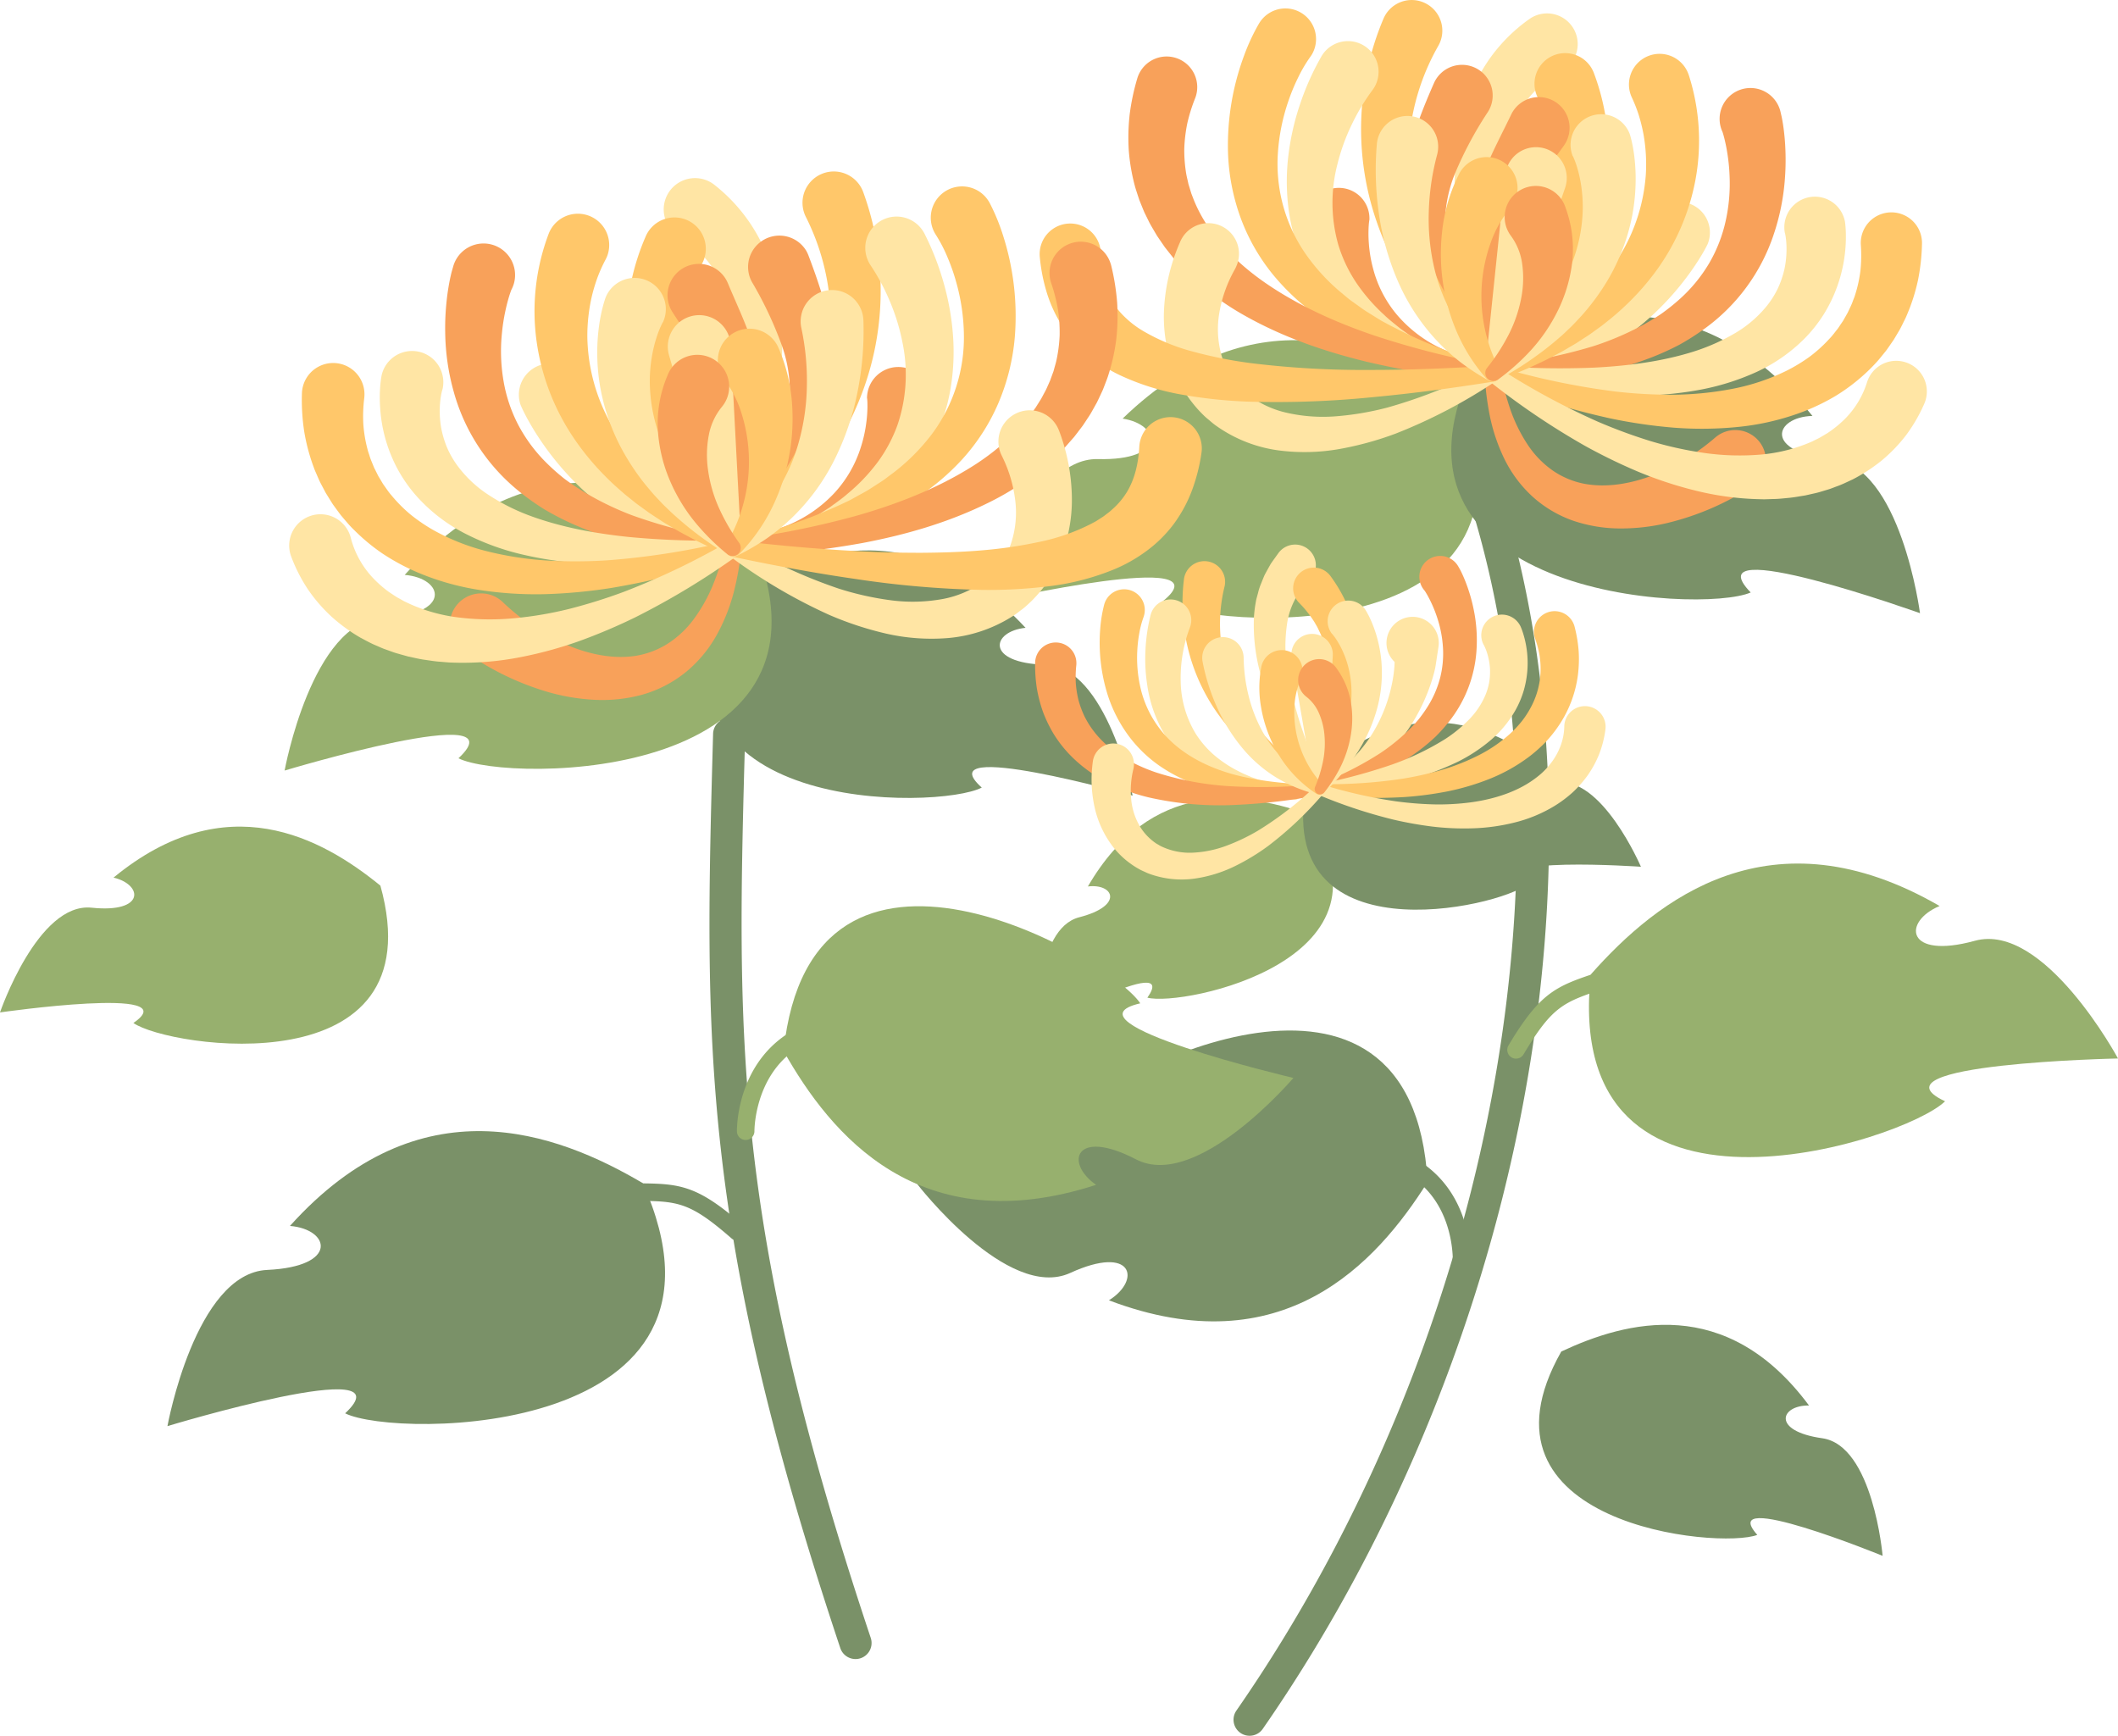   <svg xmlns="http://www.w3.org/2000/svg" viewBox="0 0 726.031 594.976">
   <g data-name="图层 2">
    <g data-name="图层 1">
     <path d="M428.34,594.976a5.5,5.5,0,0,1-4.514-8.636c48.994-70.6,81.817-156.452,92.423-241.748,10.321-83.017-.718-160.327-31.084-217.691a5.5,5.5,0,0,1,9.722-5.146c31.413,59.339,42.875,138.959,32.277,224.194-10.821,87.03-44.311,174.629-94.3,246.662A5.494,5.494,0,0,1,428.34,594.976Z" style="fill:#7a9168">
     </path>
     <path d="M489.36,405.16c-17.556,27.873-49.627,63.177-109.232,40.555,11.195-6.98,8.233-19.239-13.239-9.393S314.366,405.8,314.366,405.8s81.727-15.063,53.687-22.97C379.1,367.722,484.345,313.746,489.36,405.16Z" style="fill:#7a9168">
     </path>
     <path d="M545.308,334.017c22.813-25.812,61.86-56.849,119.569-23.464-12.73,5.319-11.737,18.471,12.083,11.924s49.071,40.343,49.071,40.343-86.889,1.784-59.28,14.667C652.8,391.224,535.091,429.211,545.308,334.017Z" style="fill:#97b06e">
     </path>
     <path d="M519.676,362.871a3,3,0,0,1-2.572-4.54c11.08-18.542,16.488-20.339,30.938-25.143,2.108-.7,4.429-1.472,7.013-2.379a3,3,0,1,1,1.987,5.662c-2.619.919-4.971,1.7-7.108,2.41-13.984,4.649-17.743,5.9-27.679,22.529A3,3,0,0,1,519.676,362.871Z" style="fill:#97b06e">
     </path>
     <path d="M501,436.255c-.067,0-.132,0-.2-.007a3,3,0,0,1-2.8-3.19c.01-.179.976-18.719-13.163-28.976a3,3,0,1,1,3.523-4.856c16.864,12.233,15.685,33.332,15.626,34.225A3,3,0,0,1,501,436.255Z" style="fill:#7a9168">
     </path>
     <path d="M293.263,568.679a5.5,5.5,0,0,1-5.215-3.76c-48.29-144.7-46.528-208.2-43.607-313.408a5.5,5.5,0,1,1,11,.305c-2.887,103.995-4.63,166.766,43.044,309.62a5.5,5.5,0,0,1-5.218,7.243Z" style="fill:#7a9168">
     </path>
     <path d="M268.614,360.268c16.169,28.7,46.471,65.533,107.113,45.86-10.84-7.52-7.28-19.619,13.684-8.732s53.955-27.908,53.955-27.908-80.891-19.05-52.5-25.574C380.577,328.28,278.1,269.21,268.614,360.268Z" style="fill:#97b06e">
     </path>
     <path d="M220.356,405.556c-29.678-17.492-76.408-34.932-120.964,14.663,13.751,1.122,16.874,13.936-7.8,15.076S57.4,488.836,57.4,488.836s83.181-25.174,60.909-4.384C135.82,493.2,259.511,492.924,220.356,405.556Z" style="fill:#7a9168">
     </path>
     <path d="M252.722,425.216a2.983,2.983,0,0,1-1.971-.74c-14.593-12.741-18.554-12.767-33.291-12.863-2.251-.015-4.73-.031-7.5-.1a3,3,0,1,1,.136-6c2.739.062,5.184.078,7.406.093,15.228.1,20.927.136,37.2,14.343a3,3,0,0,1-1.974,5.26Z" style="fill:#7a9168">
     </path>
     <path d="M255.611,390.755a3,3,0,0,1-3-2.947c-.015-.894-.158-22.026,17.286-33.418a3,3,0,1,1,3.281,5.023c-14.626,9.552-14.57,28.116-14.567,28.3a3,3,0,0,1-2.957,3.039Z" style="fill:#97b06e">
     </path>
     <path d="M501.331,137.587c-27.172-18.695-70.635-38.482-116.512,5.9,13.058,1.993,15.182,14.441-8.463,13.876s-36.24,48.845-36.24,48.845,81.131-18.47,58.467-.106C414.72,215.632,532.874,223.654,501.331,137.587Z" style="fill:#97b06e">
     </path>
     <path d="M506.317,122.756c29.215-15.307,74.734-29.749,114.968,19.806-13.2.416-16.8,12.519,6.741,14.79s30.133,52.832,30.133,52.832-78.337-28.05-58.034-7.1C582.962,210.609,464.7,204.428,506.317,122.756Z" style="fill:#7a9168">
     </path>
     <path d="M535.335,24.333a37.118,37.118,0,0,0-9.483,7.163,41,41,0,0,0-7.05,10.236c-3.845,7.777-5.908,17.063-6.916,26.594a186.754,186.754,0,0,0-.468,29.36c.515,9.918,1.613,19.878,2.956,29.827l0,.017a2.757,2.757,0,0,1-5.4,1.082c-2.627-9.809-5.03-19.717-6.866-29.821a197.941,197.941,0,0,1-3.451-30.973,115.379,115.379,0,0,1,.687-16.1A78.67,78.67,0,0,1,502.96,35.3a59.265,59.265,0,0,1,8.11-15.79,57.129,57.129,0,0,1,13-12.854l.087-.063a10.505,10.505,0,1,1,12.319,17.02A11.382,11.382,0,0,1,535.335,24.333Z" style="fill:#ffe5a4">
     </path>
     <path d="M585.437,83.487c-.108.25-.174.379-.24.514l-.2.4-.385.729c-.254.469-.509.927-.765,1.366-.512.89-1.032,1.746-1.564,2.585-1.067,1.677-2.162,3.3-3.317,4.871a95.668,95.668,0,0,1-7.373,8.943,92.77,92.77,0,0,1-17.5,14.727,88.325,88.325,0,0,1-9.925,5.49,86.833,86.833,0,0,1-10.471,4.053,85.937,85.937,0,0,1-21.673,3.631,2.763,2.763,0,0,1-.721-5.454l.037-.008a78.44,78.44,0,0,0,18.827-6.847,76.689,76.689,0,0,0,8.354-5.163A76,76,0,0,0,546,107.144a78.471,78.471,0,0,0,16.709-23.09c.68-1.408,1.291-2.836,1.856-4.25.282-.707.546-1.415.784-2.1.123-.348.233-.685.336-1.014l.141-.471c.026-.083.041-.146.054-.206s.036-.139.008-.093a10.48,10.48,0,1,1,19.546,7.57Z" style="fill:#ffe5a4">
     </path>
     <path d="M610.618,39.531l.117.5.075.37.138.721.23,1.357c.133.881.261,1.761.354,2.621.206,1.733.35,3.441.434,5.151a83.255,83.255,0,0,1-.065,10.214,77.067,77.067,0,0,1-3.945,20.058,65.139,65.139,0,0,1-23.91,32.333,83.039,83.039,0,0,1-8.351,5.3,93.582,93.582,0,0,1-8.826,4.063,111.448,111.448,0,0,1-18.208,5.471,176.007,176.007,0,0,1-36.878,3.125,2.756,2.756,0,0,1-.25-5.5l.038,0a168.722,168.722,0,0,0,34.715-6.686,101.143,101.143,0,0,0,15.84-6.666,82.178,82.178,0,0,0,7.212-4.3,70.018,70.018,0,0,0,6.426-5.126,52.131,52.131,0,0,0,10.105-12.275,50.085,50.085,0,0,0,5.668-14.5,59.085,59.085,0,0,0,1.338-15.639,63.785,63.785,0,0,0-.8-7.856c-.2-1.293-.455-2.578-.744-3.82-.137-.63-.3-1.231-.453-1.83l-.245-.855-.121-.38-.058-.18c-.018-.053-.018-.028-.026-.046a10.579,10.579,0,1,1,19.906-6.867Z" style="fill:#f8a15a">
     </path>
     <path d="M632.405,75.814c.09.53.105.743.141,1.039s.054.544.075.8q.068.774.09,1.483c.053.973.037,1.892.036,2.829a50.464,50.464,0,0,1-7.6,25.8,48.713,48.713,0,0,1-6.665,8.379,56.366,56.366,0,0,1-16.816,11.562,83.7,83.7,0,0,1-18.362,5.788c-12.344,2.358-24.574,2.554-36.564,1.872a290.218,290.218,0,0,1-35.434-4.577,2.756,2.756,0,0,1,.689-5.459l.047,0a282.756,282.756,0,0,0,34.743.664c11.451-.594,22.819-2.1,33.3-5.339a69.423,69.423,0,0,0,14.578-6.4,40.113,40.113,0,0,0,11.108-9.545,31.01,31.01,0,0,0,3.653-5.835,33.22,33.22,0,0,0,2.209-6.383,32.706,32.706,0,0,0,.771-6.7,31.749,31.749,0,0,0-.131-3.325c-.069-.529-.116-1.078-.209-1.565-.037-.26-.081-.5-.13-.707a2.686,2.686,0,0,0-.068-.293c-.019-.067-.054-.217-.032-.048a10.481,10.481,0,0,1,20.569-4.038Z" style="fill:#ffe5a4">
     </path>
     <path d="M658.842,83.535a70.228,70.228,0,0,1-1.385,12.55,64.5,64.5,0,0,1-3.85,12.015c-.38.979-.9,1.9-1.354,2.85-.466.942-.923,1.886-1.48,2.78l-1.605,2.7-1.788,2.582c-.3.425-.591.862-.911,1.274l-.985,1.217c-.666.8-1.3,1.628-2,2.4a62.034,62.034,0,0,1-4.382,4.4,65.074,65.074,0,0,1-9.771,7.348,72.9,72.9,0,0,1-10.731,5.268,87.057,87.057,0,0,1-22.465,5.389,124.418,124.418,0,0,1-22.388.282,176.39,176.39,0,0,1-21.724-3.165,260.653,260.653,0,0,1-41.251-12.761,2.755,2.755,0,0,1,1.783-5.207l.021.007a253.407,253.407,0,0,0,40.964,8.716,166.325,166.325,0,0,0,20.568,1.115,112,112,0,0,0,20.018-2.067,72.864,72.864,0,0,0,18.33-6.173,57.3,57.3,0,0,0,7.949-4.84,48.4,48.4,0,0,0,6.682-6.075c1.053-1.055,1.9-2.275,2.829-3.412.441-.588.821-1.218,1.238-1.819l.614-.907c.2-.308.361-.636.544-.951l1.076-1.9.924-1.972a18.594,18.594,0,0,0,.834-2c.241-.683.56-1.329.745-2.032a45.047,45.047,0,0,0,1.854-8.435,49.9,49.9,0,0,0,.14-8.633l-.007-.118a10.493,10.493,0,1,1,20.943-1.354C658.843,82.911,658.849,83.234,658.842,83.535Z" style="fill:#ffc76a">
     </path>
     <path d="M578.93,25.826a73.521,73.521,0,0,1,2.2,36.123,76.864,76.864,0,0,1-14.184,31.92A88.051,88.051,0,0,1,555.4,106.405c-2.072,1.907-4.278,3.632-6.467,5.353l-3.381,2.436c-1.114.825-2.307,1.529-3.454,2.3l-1.734,1.124-1.777,1.047c-1.19.687-2.361,1.4-3.561,2.059-2.427,1.264-4.814,2.586-7.3,3.7-4.89,2.379-9.943,4.315-14.985,6.179a2.754,2.754,0,0,1-2.219-5.031l.077-.04c4.632-2.389,9.221-4.821,13.549-7.627,2.208-1.332,4.286-2.846,6.4-4.292,1.039-.746,2.039-1.541,3.057-2.306l1.516-1.16,1.459-1.224c.96-.829,1.969-1.6,2.883-2.468l2.773-2.563c1.766-1.784,3.537-3.547,5.142-5.442a75.648,75.648,0,0,0,8.558-11.917,61.586,61.586,0,0,0,8.244-26.811,59.217,59.217,0,0,0-.8-13.678,58.033,58.033,0,0,0-1.608-6.528,50.651,50.651,0,0,0-2.374-6.066,10.506,10.506,0,1,1,19.465-7.813Z" style="fill:#ffc76a">
     </path>
     <path d="M546.479,25.335a78.015,78.015,0,0,1,3.9,14.735c.26,1.274.327,2.588.472,3.878a34.85,34.85,0,0,1,.252,3.878l.058,3.862-.25,3.81a87.086,87.086,0,0,1-7.462,28.11c-.229.543-.434,1.1-.683,1.629L542,86.815l-1.536,3.147-1.543,3.129-1.707,3.017c-1.155,2-2.234,4.036-3.447,5.978l-3.7,5.768c-.628.951-1.21,1.932-1.872,2.855l-1.982,2.771L522.252,119c-2.735,3.6-5.562,7.11-8.327,10.649a2.754,2.754,0,0,1-4.563-3.059l.067-.118c2.191-3.842,4.433-7.639,6.561-11.482l3.019-5.847,1.5-2.914c.5-.97.917-1.98,1.379-2.966l2.7-5.933c.871-1.983,1.588-4.017,2.387-6.013l1.169-3,.981-3.043.97-3.033.485-1.512c.154-.5.258-1.019.39-1.527a71.93,71.93,0,0,0,2.845-23.982l-.223-2.859-.468-2.786a21.153,21.153,0,0,0-.593-2.732,27.3,27.3,0,0,0-.736-2.676,58.593,58.593,0,0,0-4.558-10.516,10.512,10.512,0,1,1,18.587-9.825,10.655,10.655,0,0,1,.588,1.321Z" style="fill:#ffc76a">
     </path>
     <path d="M536.048,49.973c-4.5,6.281-8.827,11.7-12.31,17.48a74.211,74.211,0,0,0-8.19,18.265,79.7,79.7,0,0,0-2.961,20.343l.037,5.286c.062,1.768.251,3.537.37,5.317l.2,2.675.378,2.661.759,5.353.025.176a2.753,2.753,0,0,1-5.343,1.243l-1.756-5.362-.879-2.7-.712-2.752c-.456-1.842-.982-3.678-1.381-5.547l-1.046-5.667a91.06,91.06,0,0,1-.7-23.486,89.391,89.391,0,0,1,5.832-23.315c2.876-7.465,6.631-14.346,9.64-20.663a10.524,10.524,0,1,1,18.089,10.61Z" style="fill:#f8a15a">
     </path>
     <path d="M558.6,45.774c.132.364.17.511.228.7l.15.527c.089.332.177.664.246.967.155.63.276,1.229.4,1.83.235,1.2.413,2.365.57,3.529a65.878,65.878,0,0,1,.49,6.906,68.3,68.3,0,0,1-1.14,13.483,69.246,69.246,0,0,1-9.676,24.325,79.616,79.616,0,0,1-7.679,10.136c-1.434,1.53-2.819,3.091-4.346,4.5-.753.713-1.482,1.449-2.251,2.137l-2.336,2.021a114.443,114.443,0,0,1-20.081,13.539,2.762,2.762,0,0,1-3-4.617l.007-.005a106.987,106.987,0,0,0,16.468-15.563l1.777-2.14c.58-.721,1.109-1.478,1.664-2.211,1.135-1.449,2.1-3.006,3.111-4.514a67.21,67.21,0,0,0,4.988-9.51,53.968,53.968,0,0,0,4.364-20.031,50.13,50.13,0,0,0-.829-9.878,46.18,46.18,0,0,0-1.145-4.675c-.238-.746-.482-1.481-.75-2.171-.136-.339-.268-.682-.406-.982-.069-.164-.135-.3-.2-.426a1.138,1.138,0,0,0-.088-.165c-.024-.038-.066-.122-.023.015A10.481,10.481,0,0,1,558.6,45.774Z" style="fill:#ffe5a4">
     </path>
     <path d="M510.027,38.384a126.817,126.817,0,0,0-11.235,21,46.389,46.389,0,0,0-3.266,21.789c.681,7.532,3.294,15.309,6.684,22.886,3.4,7.593,7.491,15.053,11.734,22.447l.019.033a2.758,2.758,0,0,1-4.553,3.088c-5.375-6.772-10.654-13.673-15.448-21.124-4.753-7.442-9.094-15.585-11.453-24.946l-.81-3.533a12.888,12.888,0,0,1-.3-1.8l-.229-1.819c-.126-1.215-.348-2.436-.382-3.66l-.071-3.689c0-.616-.026-1.237-.014-1.852l.142-1.825.307-3.668c.126-1.218.382-2.383.573-3.582.22-1.182.388-2.406.664-3.563,2.131-9.347,5.559-17.888,9.157-26.069a10.512,10.512,0,1,1,18.527,9.82Z" style="fill:#f8a15a">
     </path>
     <path d="M493.018,15.743a78.2,78.2,0,0,0-9.371,26.984,81.779,81.779,0,0,0,.9,29.376,92.68,92.68,0,0,0,4.335,14.5,106.723,106.723,0,0,0,6.54,13.946,128.8,128.8,0,0,0,8.388,13.189c3.018,4.3,6.392,8.354,9.827,12.385l.052.062A2.754,2.754,0,0,1,509.721,130c-4.009-3.7-8-7.467-11.68-11.561a137.2,137.2,0,0,1-10.522-12.848,117.274,117.274,0,0,1-8.912-14.27,105.088,105.088,0,0,1-6.813-15.669A97.04,97.04,0,0,1,474.206,6.5l.033-.076a10.5,10.5,0,1,1,19.351,8.171A11.648,11.648,0,0,1,493.018,15.743Z" style="fill:#ffc76a">
     </path>
     <path d="M469.42,75.439c0-.013-.007-.07-.013-.047l-.016.077a1.542,1.542,0,0,0-.033.175l-.06.436c-.035.316-.071.634-.093.976-.054.669-.089,1.372-.1,2.08a43.086,43.086,0,0,0,.124,4.312,45.546,45.546,0,0,0,1.456,8.621,40.5,40.5,0,0,0,7.979,15.592A44.963,44.963,0,0,0,493.2,119.045a71.564,71.564,0,0,0,18.746,6.279l.012,0a2.763,2.763,0,0,1-.557,5.475,79.021,79.021,0,0,1-21.613-3.031,56.377,56.377,0,0,1-20.357-10.628,55.678,55.678,0,0,1-14.673-18.853,63.453,63.453,0,0,1-4.233-11.328c-.542-1.953-.976-3.938-1.331-5.969-.179-1.015-.33-2.041-.454-3.1-.065-.522-.116-1.07-.164-1.62l-.06-.862-.022-.474-.009-.247v-.372a10.481,10.481,0,0,1,20.932,1.123Z" style="fill:#f8a15a">
     </path>
     <path d="M470.494,30.847a71.213,71.213,0,0,0-7.2,12,69.129,69.129,0,0,0-4.8,13.3,52.689,52.689,0,0,0,.235,27.655,49.257,49.257,0,0,0,6.011,12.839,61.518,61.518,0,0,0,9.591,11.154c1.791,1.75,3.808,3.277,5.771,4.886,2.084,1.454,4.105,3.026,6.319,4.34a122.352,122.352,0,0,0,13.655,7.446l.1.048a2.753,2.753,0,0,1-2.1,5.079,129.124,129.124,0,0,1-15.246-6.062c-2.525-1.118-4.918-2.537-7.375-3.852-2.363-1.489-4.785-2.91-7.042-4.624a71.873,71.873,0,0,1-12.687-11.6,61.6,61.6,0,0,1-9.386-15.009,62.382,62.382,0,0,1-4.7-17.336,74.4,74.4,0,0,1,.017-17.914A87.125,87.125,0,0,1,445.6,35.847a91.256,91.256,0,0,1,7.3-16.391l.021-.038A10.5,10.5,0,1,1,471.2,29.77,11.709,11.709,0,0,1,470.494,30.847Z" style="fill:#ffe5a4">
     </path>
     <path d="M449.17,19.469a48.536,48.536,0,0,0-4.26,7.267,66.846,66.846,0,0,0-3.371,8.228,68.166,68.166,0,0,0-3.49,17.508,54.29,54.29,0,0,0,9.034,33.878,67.826,67.826,0,0,0,12.431,13.76c1.234.99,2.4,2.069,3.7,3l3.9,2.8c1.312.926,2.723,1.721,4.083,2.594l2.061,1.285c.7.4,1.428.775,2.142,1.165a167.688,167.688,0,0,0,36.872,14.419h0a2.756,2.756,0,0,1-1.189,5.375,175.091,175.091,0,0,1-39.822-11.387c-.807-.347-1.622-.674-2.423-1.037l-2.371-1.177c-1.573-.805-3.187-1.532-4.732-2.411l-4.622-2.692c-1.541-.9-2.987-1.985-4.488-2.977a80.1,80.1,0,0,1-16.152-14.81A67.832,67.832,0,0,1,425.286,74.7a72.032,72.032,0,0,1-4.334-22.328A88.474,88.474,0,0,1,426.5,18.945a69.03,69.03,0,0,1,5-10.747l.1-.166a10.5,10.5,0,0,1,18.165,10.535A10.747,10.747,0,0,1,449.17,19.469Z" style="fill:#ffc76a">
     </path>
     <path d="M409.649,33.761A57.237,57.237,0,0,0,407,42.255a52.047,52.047,0,0,0-1.042,8.774,49.16,49.16,0,0,0,.713,8.81c.136.728.325,1.446.48,2.174l.241,1.091.329,1.071.656,2.15.814,2.112c4.5,11.281,13.724,21.094,24.768,28.677,11.095,7.623,23.854,13.375,37.082,17.878a293.407,293.407,0,0,0,41,10.343h.008a2.755,2.755,0,0,1-.74,5.454,300.632,300.632,0,0,1-42.877-6.8c-14.167-3.451-28.25-8.236-41.479-15.65a95.328,95.328,0,0,1-18.676-13.574L406.15,92.71c-.717-.68-1.355-1.451-2.035-2.177-.664-.744-1.357-1.46-1.994-2.234l-1.876-2.362-.935-1.188-.863-1.252-1.721-2.517c-.539-.866-1.045-1.757-1.567-2.639s-1.039-1.769-1.476-2.7l-1.368-2.78c-.414-.948-.794-1.915-1.188-2.877l-.583-1.447-.489-1.485c-.317-.993-.661-1.981-.947-2.987a67.542,67.542,0,0,1-2.168-12.384,71.376,71.376,0,0,1,.315-12.575,77.444,77.444,0,0,1,2.6-12.247,10.492,10.492,0,1,1,20.109,6c-.089.3-.189.588-.3.871Z" style="fill:#f8a15a">
     </path>
     <path d="M600.4,166.85a93.119,93.119,0,0,1-28.864,12.423,68.739,68.739,0,0,1-15.91,1.871,50.909,50.909,0,0,1-16.2-2.6A41.044,41.044,0,0,1,525.2,170.1a43.417,43.417,0,0,1-9.512-12.8,62.241,62.241,0,0,1-4.912-14.357,96.429,96.429,0,0,1-1.832-14.565,2.754,2.754,0,0,1,5.447-.731l.021.106a90.024,90.024,0,0,0,3.518,13.16,53.76,53.76,0,0,0,5.863,11.687,33,33,0,0,0,8.536,8.731,28.765,28.765,0,0,0,10.684,4.479c7.656,1.441,15.913.052,23.636-2.918A74.313,74.313,0,0,0,588,149.947a10.511,10.511,0,1,1,12.557,16.8Z" style="fill:#f8a15a">
     </path>
     <path d="M659.627,138.377a54.226,54.226,0,0,1-6.176,10.7,53.216,53.216,0,0,1-8.436,8.782,57.647,57.647,0,0,1-9.965,6.487c-1.775.805-3.514,1.706-5.333,2.335-.9.334-1.8.7-2.706,1l-2.737.822c-.909.292-1.828.508-2.748.708l-2.753.619c-1.843.281-3.681.644-5.517.818s-3.671.392-5.493.407l-2.732.086c-.908.014-1.809-.035-2.713-.051a100.113,100.113,0,0,1-21.04-2.906,136.47,136.47,0,0,1-19.667-6.466,190.881,190.881,0,0,1-18.316-8.908A254.739,254.739,0,0,1,510.07,130.3a2.755,2.755,0,0,1,3.19-4.484l.024.015a247.3,247.3,0,0,0,34.174,18.59,180.692,180.692,0,0,0,17.976,6.667,124.137,124.137,0,0,0,18.364,4.109,85.89,85.89,0,0,0,18.223.735,56.449,56.449,0,0,0,16.9-3.663l1.93-.792c.632-.281,1.234-.611,1.851-.908,1.258-.561,2.368-1.334,3.544-1.988a39.031,39.031,0,0,0,6.115-4.927,30.791,30.791,0,0,0,7.659-12.688,10.494,10.494,0,0,1,19.984,6.416q-.158.489-.357.952Z" style="fill:#ffe5a4">
     </path>
     <path d="M423.28,92.35a45.715,45.715,0,0,0-5.268,14.669,33.073,33.073,0,0,0,.75,14.917,26.445,26.445,0,0,0,3.028,6.654,26.069,26.069,0,0,0,2.153,2.983c.376.492.852.893,1.269,1.353a11.976,11.976,0,0,0,1.342,1.3,33.645,33.645,0,0,0,13.952,7.128,56.246,56.246,0,0,0,17.172,1.363,100.47,100.47,0,0,0,17.892-3.014,171.846,171.846,0,0,0,34.7-14.009l.01-.006a2.756,2.756,0,0,1,2.8,4.738,179.2,179.2,0,0,1-34.66,18.2,110.809,110.809,0,0,1-19.446,5.316,68.556,68.556,0,0,1-20.988.4,47.971,47.971,0,0,1-20.782-8.178,23.387,23.387,0,0,1-2.3-1.795c-.737-.64-1.526-1.23-2.214-1.929a42.24,42.24,0,0,1-3.954-4.381,43.02,43.02,0,0,1-6-10.166,51.03,51.03,0,0,1-3.659-22.8,65.61,65.61,0,0,1,5.357-21.936l.048-.111a10.5,10.5,0,1,1,19.274,8.324A10.762,10.762,0,0,1,423.28,92.35Z" style="fill:#ffe5a4">
     </path>
     <path d="M377.353,86.9c.01,5.771.985,10.982,3.334,15.405a25.268,25.268,0,0,0,4.649,6.132,33.478,33.478,0,0,0,6.676,5.113,68.075,68.075,0,0,0,17.284,7.063,149.567,149.567,0,0,0,19.549,3.866,316.834,316.834,0,0,0,40.974,2.328c13.81.009,27.683-.569,41.551-1.475a2.755,2.755,0,0,1,.614,5.47c-13.816,2.2-27.71,4.073-41.73,5.364a327.991,327.991,0,0,1-42.539,1.5,163.471,163.471,0,0,1-21.754-2.256,84.061,84.061,0,0,1-22-6.776A51.135,51.135,0,0,1,373.415,122a43.876,43.876,0,0,1-8.9-9.669A46.533,46.533,0,0,1,358.86,100.4a60.82,60.82,0,0,1-2.439-12.389l-.007-.082A10.494,10.494,0,0,1,377.3,85.9C377.336,86.231,377.352,86.573,377.353,86.9Z" style="fill:#ffc76a">
     </path>
     <path d="M492.63,53.031a84.732,84.732,0,0,0-2.85,19.392,74.428,74.428,0,0,0,1.935,19.694,60.1,60.1,0,0,0,7.726,18.379,61.206,61.206,0,0,0,6.176,8.134,72.55,72.55,0,0,0,7.58,7.138l.052.043a2.76,2.76,0,0,1-3.092,4.546,79.03,79.03,0,0,1-9.566-6.246,69.643,69.643,0,0,1-8.549-7.868,71.414,71.414,0,0,1-12.828-19.785,89.524,89.524,0,0,1-6.493-22.894,104.453,104.453,0,0,1-.762-24.008l.016-.183a10.53,10.53,0,1,1,20.983,1.806A11.239,11.239,0,0,1,492.63,53.031Z" style="fill:#ffe5a4">
     </path>
     <path d="M536.494,64.437l-22.13,64.22a2.77,2.77,0,0,1-5.374-1.189l7.038-67.56a10.549,10.549,0,1,1,20.985,2.186A11.074,11.074,0,0,1,536.494,64.437Z" style="fill:#ffe5a4">
     </path>
     <path d="M517.488,71.649a37.608,37.608,0,0,0-6.445,11.423,54.131,54.131,0,0,0,2.877,43.4l.028.053a2.768,2.768,0,0,1-4.514,3.137,59.646,59.646,0,0,1-9.514-14.671,65.993,65.993,0,0,1-5.15-17.167,68.607,68.607,0,0,1-.428-18.408,57.05,57.05,0,0,1,5.385-18.894l.235-.478A10.6,10.6,0,1,1,518.976,69.4,11.019,11.019,0,0,1,517.488,71.649Z" style="fill:#ffc76a">
     </path>
     <path d="M536.881,71.83a40.882,40.882,0,0,1,1.982,18.639,50.975,50.975,0,0,1-4.944,16.2,58.2,58.2,0,0,1-8.973,13.2,75.446,75.446,0,0,1-11.389,10.2,2.771,2.771,0,0,1-3.819-3.947l.059-.074a67.764,67.764,0,0,0,7.441-11.507,46.73,46.73,0,0,0,4.209-12.3,35.5,35.5,0,0,0,.32-11.971,21.119,21.119,0,0,0-3.759-9.326,10.683,10.683,0,1,1,18.506-10.158Z" style="fill:#f8a15a">
     </path>
     <path d="M248.767,204.691c24.883-15.3,64.224-30.829,102.787,10.511-11.64,1.169-14.085,12.083,6.855,12.658s29.836,44.849,29.836,44.849-70.922-20.022-51.709-2.749C321.829,277.656,216.957,279.384,248.767,204.691Z" style="fill:#7a9168">
     </path>
     <path d="M257.078,182.875c-29.009-17.15-74.7-34.272-118.349,14.185,13.449,1.115,16.488,13.654-7.654,14.737s-33.515,52.33-33.515,52.33,81.4-24.516,59.589-4.208C174.267,268.5,295.266,268.392,257.078,182.875Z" style="fill:#97b06e">
     </path>
     <path d="M245.051,63.481a58.317,58.317,0,0,1,12.587,13.8,60.509,60.509,0,0,1,7.449,16.536,80.473,80.473,0,0,1,2.823,16.94,118.144,118.144,0,0,1-.143,16.463,202.228,202.228,0,0,1-5.145,31.423c-2.4,10.214-5.373,20.2-8.568,30.069a2.818,2.818,0,0,1-5.45-1.386l0-.017c1.891-10.082,3.533-20.188,4.579-30.281a190.838,190.838,0,0,0,1.061-29.983c-.529-9.777-2.147-19.361-5.664-27.5a41.843,41.843,0,0,0-6.657-10.814,37.9,37.9,0,0,0-9.3-7.806,10.733,10.733,0,1,1,12.292-17.552Z" style="fill:#ffe5a4">
     </path>
     <path d="M198.745,131.959c-.027-.049-.012.026,0,.095s.023.127.045.213l.119.488c.087.342.182.691.29,1.052.207.716.439,1.451.69,2.187.5,1.473,1.051,2.962,1.671,4.434a80.157,80.157,0,0,0,15.84,24.437,73.228,73.228,0,0,0,15.568,12.4,80.171,80.171,0,0,0,18.853,7.973l.036.01a2.822,2.822,0,0,1-1.02,5.527,87.8,87.8,0,0,1-21.925-4.84,88.991,88.991,0,0,1-10.472-4.684,90.165,90.165,0,0,1-9.839-6.123,94.708,94.708,0,0,1-17.089-15.944,97.863,97.863,0,0,1-7.055-9.512c-1.1-1.661-2.129-3.376-3.129-5.144-.5-.884-.985-1.784-1.461-2.719-.238-.462-.474-.942-.709-1.434l-.354-.764-.184-.417c-.061-.141-.121-.276-.219-.537a10.708,10.708,0,1,1,20.342-6.7Z" style="fill:#ffe5a4">
     </path>
     <path d="M175.323,99.281c-.01.018-.008-.008-.029.045l-.069.18-.143.382-.295.86c-.192.6-.386,1.207-.559,1.843-.359,1.253-.683,2.55-.959,3.859a65.178,65.178,0,0,0-1.23,7.974,60.334,60.334,0,0,0,.545,16.028,51.186,51.186,0,0,0,5.023,15.1,53.313,53.313,0,0,0,9.668,13.054,71.949,71.949,0,0,0,6.288,5.568,84.2,84.2,0,0,0,7.135,4.763,103.183,103.183,0,0,0,15.813,7.631,172.352,172.352,0,0,0,35.072,8.643l.025,0a2.815,2.815,0,0,1-.529,5.6,179.839,179.839,0,0,1-37.466-5.12,114.007,114.007,0,0,1-18.293-6.537,95.877,95.877,0,0,1-8.793-4.609,84.969,84.969,0,0,1-8.243-5.842,66.562,66.562,0,0,1-22.7-34.246,78.758,78.758,0,0,1-2.973-20.673,84.968,84.968,0,0,1,.468-10.426c.176-1.74.412-3.475.713-5.233.14-.873.317-1.763.5-2.656l.305-1.372.179-.729.1-.373.145-.506.344-1.2a10.809,10.809,0,0,1,20.78,5.962A11.429,11.429,0,0,1,175.323,99.281Z" style="fill:#f8a15a">
     </path>
     <path d="M151.657,133.566c.031-.171-.013-.02-.036.047a3.05,3.05,0,0,0-.084.3c-.061.214-.119.452-.17.714-.12.493-.2,1.051-.295,1.586a32.609,32.609,0,0,0-.308,3.386,33.469,33.469,0,0,0,.435,6.88,34.074,34.074,0,0,0,1.919,6.63,31.781,31.781,0,0,0,3.422,6.145,41,41,0,0,0,10.835,10.322,70.97,70.97,0,0,0,14.54,7.3c10.523,3.853,22.044,5.987,33.7,7.192a288.927,288.927,0,0,0,35.486,1.144h.034a2.815,2.815,0,0,1,.431,5.606,296.479,296.479,0,0,1-36.4,2.813l-4.611.02c-1.539.006-3.082-.107-4.627-.156l-4.639-.195-4.651-.417a126.684,126.684,0,0,1-18.683-3.078,85.58,85.58,0,0,1-18.433-6.868,57.591,57.591,0,0,1-16.553-12.68,49.819,49.819,0,0,1-6.362-8.9,51.007,51.007,0,0,1-6.264-21.127,53.477,53.477,0,0,1-.135-5.6c.049-.955.08-1.894.185-2.884.04-.481.1-.985.17-1.508.034-.258.065-.506.118-.81s.079-.517.2-1.053a10.709,10.709,0,0,1,20.777,5.2Z" style="fill:#ffe5a4">
     </path>
     <path d="M124.852,136.512a51.1,51.1,0,0,0-.31,8.816,46.092,46.092,0,0,0,1.45,8.7c.153.727.445,1.4.655,2.114a18.713,18.713,0,0,0,.746,2.088l.839,2.06,1,1.993c.17.331.321.674.505,1l.58.958c.393.635.748,1.3,1.167,1.921.891,1.208,1.689,2.5,2.709,3.63a49.428,49.428,0,0,0,6.5,6.548,58.415,58.415,0,0,0,7.858,5.355,74.4,74.4,0,0,0,18.379,7.26,114.476,114.476,0,0,0,20.319,3.159,169.917,169.917,0,0,0,21.045-.061,258.738,258.738,0,0,0,42.255-6.747l.01,0a2.815,2.815,0,0,1,1.559,5.4,266.3,266.3,0,0,1-42.761,10.859,180.557,180.557,0,0,1-22.332,2.092,127.077,127.077,0,0,1-22.83-1.462,88.966,88.966,0,0,1-22.64-6.675,74.47,74.47,0,0,1-10.674-5.939,66.426,66.426,0,0,1-9.585-8.009c-1.532-1.449-2.852-3.11-4.241-4.715-.669-.822-1.274-1.7-1.912-2.552l-.942-1.293c-.3-.438-.574-.9-.862-1.348l-1.689-2.729-1.5-2.844c-.522-.941-.938-1.929-1.365-2.914-.409-.991-.895-1.96-1.232-2.979a66,66,0,0,1-3.3-12.462,71.834,71.834,0,0,1-.756-12.878,10.721,10.721,0,1,1,21.435.583c-.008.314-.03.623-.065.929Z" style="fill:#ffc76a">
     </path>
     <path d="M207.591,88.961a51.965,51.965,0,0,0-2.741,6.065,59.405,59.405,0,0,0-1.983,6.577,60.574,60.574,0,0,0-1.531,13.915,62.929,62.929,0,0,0,7.007,27.79,77.382,77.382,0,0,0,8.108,12.609c1.539,2.017,3.253,3.909,4.961,5.822l2.7,2.76c.887.937,1.877,1.773,2.812,2.669l1.425,1.326,1.486,1.263c1,.834,1.978,1.7,3,2.514,2.078,1.585,4.119,3.239,6.3,4.714,4.269,3.089,8.824,5.812,13.425,8.492l.076.045a2.814,2.814,0,0,1-2.527,5.018c-5.047-2.167-10.1-4.407-14.967-7.091-2.474-1.267-4.84-2.74-7.25-4.158-1.19-.734-2.348-1.524-3.526-2.287l-1.758-1.161-1.711-1.239c-1.131-.842-2.31-1.622-3.405-2.522l-3.322-2.663c-2.143-1.871-4.3-3.746-6.317-5.8a89.976,89.976,0,0,1-11.126-13.4,78.527,78.527,0,0,1-12.8-33.313,75.113,75.113,0,0,1,4.142-36.745l.052-.136a10.734,10.734,0,0,1,20.038,7.7A11.937,11.937,0,0,1,207.591,88.961Z" style="fill:#ffc76a">
     </path>
     <path d="M240.4,90.859a59.857,59.857,0,0,0-5.2,10.492,27.716,27.716,0,0,0-.891,2.692,21.552,21.552,0,0,0-.749,2.756l-.623,2.819-.378,2.905a73.485,73.485,0,0,0,1.647,24.62c.108.525.188,1.056.318,1.579l.415,1.568.832,3.145.841,3.157,1.035,3.122c.711,2.078,1.336,4.192,2.121,6.261l2.441,6.195c.42,1.03.789,2.083,1.251,3.1l1.384,3.052,2.774,6.124c1.97,4.033,4.058,8.025,6.092,12.06l.063.124a2.814,2.814,0,0,1-4.816,2.883c-2.636-3.757-5.337-7.489-7.939-11.3l-3.746-5.842-1.877-2.931c-.628-.977-1.17-2.008-1.76-3.012l-3.479-6.079c-1.136-2.046-2.13-4.183-3.2-6.28l-1.584-3.168-1.41-3.274-1.4-3.291-.7-1.651c-.226-.555-.406-1.132-.612-1.7a88.989,88.989,0,0,1-6.14-29.075l-.055-3.9.26-3.937a35.351,35.351,0,0,1,.462-3.944c.215-1.309.352-2.647.685-3.932A79.433,79.433,0,0,1,221.2,81.364l.054-.13a10.741,10.741,0,1,1,19.833,8.252A11.746,11.746,0,0,1,240.4,90.859Z" style="fill:#ffc76a">
     </path>
     <path d="M249.514,97.088c2.739,6.6,6.21,13.822,8.753,21.59a91.279,91.279,0,0,1,4.729,24.1,93.107,93.107,0,0,1-1.943,23.929l-1.365,5.727c-.5,1.886-1.138,3.732-1.7,5.588l-.87,2.77-1.039,2.7-2.072,5.38a2.814,2.814,0,0,1-5.388-1.548l.035-.179,1.055-5.422.526-2.7.349-2.718c.215-1.811.5-3.6.656-5.406l.315-5.393A81.4,81.4,0,0,0,249.6,144.6a75.76,75.76,0,0,0-7.4-19.066c-3.251-6.08-7.379-11.837-11.644-18.481l-.022-.035a10.752,10.752,0,1,1,18.1-11.617A11.481,11.481,0,0,1,249.514,97.088Z" style="fill:#f8a15a">
     </path>
     <path d="M227.242,110.49c.05-.138,0-.055-.023-.017a1.2,1.2,0,0,0-.1.164c-.073.129-.147.26-.225.424-.157.3-.31.642-.466.981-.31.69-.6,1.426-.879,2.175a47.254,47.254,0,0,0-1.414,4.71,51.19,51.19,0,0,0-1.363,10.037,55.132,55.132,0,0,0,3.4,20.667,68.617,68.617,0,0,0,4.592,9.966c.953,1.591,1.855,3.231,2.937,4.769.528.777,1.029,1.577,1.582,2.343l1.7,2.277a109.313,109.313,0,0,0,15.988,16.743l.006,0a2.821,2.821,0,0,1-3.3,4.554A116.916,116.916,0,0,1,229.9,175.421l-2.277-2.185c-.749-.741-1.454-1.531-2.185-2.3-1.485-1.515-2.817-3.181-4.2-4.818a81.449,81.449,0,0,1-7.3-10.744,70.758,70.758,0,0,1-8.6-25.328,69.685,69.685,0,0,1-.456-13.818,67.045,67.045,0,0,1,.862-7.021c.22-1.18.463-2.364.766-3.571.156-.607.31-1.212.5-1.846.086-.306.193-.64.3-.974l.18-.53c.069-.192.116-.339.269-.7a10.709,10.709,0,1,1,19.478,8.906Z" style="fill:#ffe5a4">
     </path>
     <path d="M277.092,87.468c3.243,8.536,6.292,17.431,7.977,27.08.221,1.194.328,2.452.492,3.67.131,1.234.332,2.435.4,3.685l.121,3.759.049,1.87c-.02.628-.074,1.261-.111,1.889l-.266,3.76c-.1,1.247-.389,2.482-.582,3.715l-.328,1.844a13.3,13.3,0,0,1-.4,1.818l-1.012,3.562c-2.9,9.428-7.754,17.51-12.993,24.855-5.283,7.351-11.03,14.116-16.87,20.744a2.818,2.818,0,0,1-4.484-3.389l.021-.032c4.718-7.323,9.28-14.721,13.15-22.29s6.929-15.352,8.02-23a47.413,47.413,0,0,0-2.191-22.4,129.582,129.582,0,0,0-10.364-22.013l-.011-.02A10.74,10.74,0,0,1,276.4,86,11.776,11.776,0,0,1,277.092,87.468Z" style="fill:#f8a15a">
     </path>
     <path d="M295.935,65.928a99.139,99.139,0,0,1-1.162,70.691A107.332,107.332,0,0,1,287,152.249a119.5,119.5,0,0,1-9.842,14.1A139.943,139.943,0,0,1,265.749,178.9c-3.974,3.984-8.24,7.622-12.524,11.185a2.815,2.815,0,0,1-3.846-4.1l.057-.06c3.716-3.934,7.372-7.9,10.676-12.123a131.527,131.527,0,0,0,9.251-13.018,109.077,109.077,0,0,0,7.4-13.887,94.676,94.676,0,0,0,5.183-14.572A83.524,83.524,0,0,0,284.4,102.4a79.889,79.889,0,0,0-8.148-28.026,10.731,10.731,0,1,1,19.63-8.587Z" style="fill:#ffc76a">
     </path>
     <path d="M318.623,136.477l-.019.38-.021.252-.048.482-.106.877c-.078.559-.159,1.115-.253,1.644-.182,1.076-.389,2.114-.626,3.141-.469,2.053-1.015,4.056-1.67,6.021a64.908,64.908,0,0,1-4.913,11.337,56.9,56.9,0,0,1-15.96,18.468,53.882,53.882,0,0,1-10.321,6.054,59.417,59.417,0,0,1-11.008,3.724,80.757,80.757,0,0,1-22.213,1.96,2.824,2.824,0,0,1-.282-5.616h.013a73.12,73.12,0,0,0,19.458-5.425,45.934,45.934,0,0,0,15.43-10.855,41.355,41.355,0,0,0,8.959-15.491,46.531,46.531,0,0,0,1.937-8.72,43.887,43.887,0,0,0,.353-4.394c.027-.722.028-1.441.009-2.127,0-.35-.026-.677-.044-1l-.039-.448a1.7,1.7,0,0,0-.024-.18l-.013-.08c0-.023-.011.034-.015.048a10.708,10.708,0,0,1,21.416-.05Z" style="fill:#f8a15a">
     </path>
     <path d="M317,80.268a93.178,93.178,0,0,1,6.588,17.108,88.972,88.972,0,0,1,3.113,17.906,76.01,76.01,0,0,1-.921,18.279,63.733,63.733,0,0,1-5.7,17.443,62.9,62.9,0,0,1-10.364,14.823A73.4,73.4,0,0,1,296.157,177c-2.392,1.631-4.939,2.954-7.427,4.35-2.577,1.213-5.093,2.536-7.728,3.544a131.978,131.978,0,0,1-15.874,5.387,2.814,2.814,0,0,1-1.88-5.293l.1-.044a124.951,124.951,0,0,0,14.324-6.882c2.328-1.225,4.472-2.723,6.676-4.1,2.087-1.539,4.225-2.991,6.144-4.684A62.837,62.837,0,0,0,300.867,158.4a50.275,50.275,0,0,0,6.806-12.785,53.818,53.818,0,0,0,1.689-28.206,70.69,70.69,0,0,0-4.2-13.824,72.79,72.79,0,0,0-6.715-12.618,10.73,10.73,0,1,1,17.873-11.877,11.038,11.038,0,0,1,.631,1.08Z" style="fill:#ffe5a4">
     </path>
     <path d="M339.426,69.9a70.559,70.559,0,0,1,4.541,11.228,90.4,90.4,0,0,1,3.9,34.4,73.613,73.613,0,0,1-5.592,22.557,69.311,69.311,0,0,1-12.442,19.373,81.891,81.891,0,0,1-17.257,14.265c-1.584.934-3.116,1.962-4.737,2.8l-4.856,2.5c-1.623.817-3.308,1.473-4.955,2.213l-2.481,1.076c-.837.328-1.686.62-2.527.931a178.857,178.857,0,0,1-41.231,9.532,2.815,2.815,0,0,1-.943-5.544l.018,0a171.393,171.393,0,0,0,38.378-12.78c.749-.361,1.508-.7,2.247-1.078l2.171-1.2c1.433-.819,2.915-1.556,4.3-2.433l4.127-2.654c1.372-.882,2.618-1.922,3.93-2.867a69.307,69.307,0,0,0,13.405-13.389,55.47,55.47,0,0,0,10.994-34.1,69.668,69.668,0,0,0-2.644-18.047,68.433,68.433,0,0,0-3.008-8.573,49.623,49.623,0,0,0-3.967-7.638,10.727,10.727,0,0,1,17.983-11.7q.3.461.546.939Z" style="fill:#ffc76a">
     </path>
     <path d="M380.936,91.121a79.182,79.182,0,0,1,2.015,12.633,73.063,73.063,0,0,1-.338,12.848,69.046,69.046,0,0,1-2.861,12.523c-.344,1.011-.748,2-1.123,3l-.577,1.489-.67,1.447c-.454.96-.891,1.927-1.364,2.872l-1.541,2.765a31.277,31.277,0,0,1-1.648,2.683c-.579.873-1.142,1.756-1.737,2.611l-1.888,2.478-.946,1.232-1.017,1.163-2.038,2.313c-.691.756-1.435,1.45-2.151,2.175-.732.7-1.424,1.458-2.191,2.115l-2.28,1.987a97.4,97.4,0,0,1-19.768,12.872c-13.887,6.871-28.508,11.016-43.145,13.8a307.187,307.187,0,0,1-44.106,4.691,2.815,2.815,0,0,1-.482-5.6l.02,0a299.668,299.668,0,0,0,42.38-8.405c13.733-3.9,27.054-9.1,38.774-16.3a82.865,82.865,0,0,0,15.817-12.434l1.7-1.77c.574-.582,1.053-1.235,1.585-1.844.51-.625,1.058-1.223,1.54-1.863l1.409-1.937.706-.962.627-1.007,1.258-2c.385-.683.735-1.38,1.106-2.065a19.29,19.29,0,0,0,1.031-2.084l.941-2.112.782-2.16.392-1.075.3-1.1c.2-.735.427-1.457.6-2.193a50.107,50.107,0,0,0,1.188-8.952,53.188,53.188,0,0,0-.6-9.008,58.587,58.587,0,0,0-2.258-8.806l-.008-.023a10.72,10.72,0,1,1,20.295-6.91C380.769,90.5,380.861,90.818,380.936,91.121Z" style="fill:#f8a15a">
     </path>
     <path d="M172.3,206.339a75.92,75.92,0,0,0,21.112,14.325c7.724,3.435,16.076,5.285,23.964,4.215a29.368,29.368,0,0,0,11.136-4.009,33.689,33.689,0,0,0,9.168-8.462,54.905,54.905,0,0,0,6.595-11.618,92.01,92.01,0,0,0,4.279-13.244l.027-.106a2.814,2.814,0,0,1,5.52,1.031,98.373,98.373,0,0,1-2.633,14.765,63.526,63.526,0,0,1-5.765,14.393A44.351,44.351,0,0,1,235.33,230.19a41.953,41.953,0,0,1-14.956,7.874,52.066,52.066,0,0,1-16.668,1.805,70.3,70.3,0,0,1-16.136-2.743,95.155,95.155,0,0,1-28.8-14.189l-.108-.077a10.739,10.739,0,0,1,12.487-17.475A11.683,11.683,0,0,1,172.3,206.339Z" style="fill:#f8a15a">
     </path>
     <path d="M120.219,184.242a31.449,31.449,0,0,0,7.15,13.348,39.808,39.808,0,0,0,5.982,5.348c1.165.728,2.257,1.575,3.511,2.214.615.335,1.211.7,1.842,1.023l1.928.91a57.7,57.7,0,0,0,17.053,4.624,87.815,87.815,0,0,0,18.634.2,126.749,126.749,0,0,0,18.953-3.231,184.61,184.61,0,0,0,18.692-5.86,252.64,252.64,0,0,0,35.844-17.178l.014-.008a2.815,2.815,0,0,1,3.031,4.737,260.3,260.3,0,0,1-35.082,21.232,194.957,194.957,0,0,1-19.156,8.129,139.547,139.547,0,0,1-20.406,5.567,102.346,102.346,0,0,1-21.622,1.863c-.922-.031-1.845-.029-2.771-.091l-2.783-.23c-1.858-.111-3.718-.443-5.583-.7s-3.721-.74-5.587-1.123l-2.777-.776c-.928-.253-1.854-.522-2.766-.867l-2.75-.982c-.911-.354-1.805-.77-2.709-1.158-1.823-.737-3.55-1.748-5.319-2.662a58.835,58.835,0,0,1-9.828-7.141,54.287,54.287,0,0,1-8.148-9.4,55.407,55.407,0,0,1-5.742-11.246l-.012-.034a10.722,10.722,0,1,1,20.087-7.508C120.021,183.566,120.13,183.911,120.219,184.242Z" style="fill:#ffe5a4">
     </path>
     <path d="M363.11,147.819a67.01,67.01,0,0,1,4.316,22.664,52.128,52.128,0,0,1-4.928,23.069,43.962,43.962,0,0,1-6.652,10.058,43.241,43.241,0,0,1-4.265,4.264c-.739.676-1.574,1.237-2.36,1.852a23.824,23.824,0,0,1-2.444,1.71,48.994,48.994,0,0,1-21.634,7.256,70.024,70.024,0,0,1-21.395-1.511,113.132,113.132,0,0,1-19.563-6.444,183,183,0,0,1-34.413-20.388,2.815,2.815,0,0,1,3.1-4.694l.021.013a175.537,175.537,0,0,0,34.674,16.113,102.71,102.71,0,0,0,18.1,4.014,57.519,57.519,0,0,0,17.593-.491,34.381,34.381,0,0,0,14.609-6.543A12.059,12.059,0,0,0,339.3,197.5c.45-.448.957-.832,1.366-1.314a26.72,26.72,0,0,0,2.353-2.931,27.017,27.017,0,0,0,3.439-6.631,33.8,33.8,0,0,0,1.547-15.181A46.728,46.728,0,0,0,343.4,156.2a10.726,10.726,0,1,1,19.228-9.51q.243.494.433,1Z" style="fill:#ffe5a4">
     </path>
     <path d="M411.85,155.272a62.062,62.062,0,0,1-3.138,12.514,47.531,47.531,0,0,1-6.4,11.885,44.834,44.834,0,0,1-9.585,9.4,52.224,52.224,0,0,1-11.105,6.206,85.884,85.884,0,0,1-22.807,5.762A167.261,167.261,0,0,1,336.5,202.2a335.086,335.086,0,0,1-43.327-3.757c-14.239-2.053-28.318-4.7-42.3-7.661a2.815,2.815,0,0,1,.913-5.549c14.1,1.651,28.229,2.968,42.321,3.683,3.522.176,7.042.343,10.557.416,3.516.131,7.023.124,10.526.153,7-.047,13.973-.225,20.848-.8a152.652,152.652,0,0,0,20.15-2.92,69.541,69.541,0,0,0,18.006-6.3c.646-.372,1.35-.68,1.946-1.093l1.839-1.175c.6-.4,1.133-.853,1.7-1.268a15.237,15.237,0,0,0,1.591-1.332,25.76,25.76,0,0,0,5.065-6.013c2.629-4.39,3.9-9.656,4.209-15.544a10.723,10.723,0,0,1,21.415,1.137q-.027.5-.1.994Z" style="fill:#ffc76a">
     </path>
     <path d="M295.972,109.983a106.577,106.577,0,0,1-2.036,24.458,91.461,91.461,0,0,1-7.825,23.02,72.967,72.967,0,0,1-14.125,19.515,71.231,71.231,0,0,1-9.136,7.581,80.614,80.614,0,0,1-10.089,5.872,2.82,2.82,0,0,1-2.918-4.8l.057-.041a74.092,74.092,0,0,0,8.108-6.887,62.417,62.417,0,0,0,6.729-7.976,61.394,61.394,0,0,0,8.846-18.349,76.089,76.089,0,0,0,3.007-19.994,86.532,86.532,0,0,0-1.893-19.936,10.76,10.76,0,1,1,21.268-2.71Z" style="fill:#ffe5a4">
     </path>
     <path d="M250.463,118.236l3.641,69.306a2.83,2.83,0,0,1-5.546.933l-19.216-66.689a10.778,10.778,0,0,1,20.714-5.968A11.344,11.344,0,0,1,250.463,118.236Z" style="fill:#ffe5a4">
     </path>
     <path d="M267.064,119.713a58.292,58.292,0,0,1,4.5,19.561,70.108,70.108,0,0,1-1.4,18.762,67.413,67.413,0,0,1-6.155,17.246,60.941,60.941,0,0,1-10.476,14.472,2.828,2.828,0,0,1-4.444-3.436l.033-.055a55.3,55.3,0,0,0,5.21-44.129,38.4,38.4,0,0,0-5.978-11.993,10.828,10.828,0,1,1,18.472-10.979Z" style="fill:#ffc76a">
     </path>
     <path d="M247.339,139.6a21.575,21.575,0,0,0-4.323,9.319,36.263,36.263,0,0,0-.3,12.231,47.761,47.761,0,0,0,3.65,12.769,69.382,69.382,0,0,0,6.99,12.132l.055.076a2.831,2.831,0,0,1-4.1,3.829,77.087,77.087,0,0,1-11.086-11.006,59.479,59.479,0,0,1-8.465-13.94,52.083,52.083,0,0,1-4.195-16.791,41.767,41.767,0,0,1,3-18.915l.412-.993a10.915,10.915,0,0,1,20.161,8.371A11.174,11.174,0,0,1,247.339,139.6Z" style="fill:#f8a15a">
     </path>
     <path d="M447.438,278.7c-21.055-7.156-52.88-12.04-74.525,25.159,8.838-1.1,12.5,6.591-2.952,10.553s-14.574,38.33-14.574,38.33,49.265-26.838,37.92-10.772C405.523,345.2,483.662,328.777,447.438,278.7Z" style="fill:#97b06e">
     </path>
     <path d="M447.958,268.167c16.155-15.281,43.049-32.986,78.229-8.195-8.491,2.686-8.611,11.2,7.081,8.363S562.493,297.1,562.493,297.1s-55.968-3.86-38.959,6.014C513.776,311.143,435.9,328.783,447.958,268.167Z" style="fill:#7a9168">
     </path>
     <path d="M448.769,198.988a25.823,25.823,0,0,0-7.5,14.333,53.252,53.252,0,0,0,.357,18.511,130.247,130.247,0,0,0,5.068,19.132c2.121,6.351,4.723,12.585,7.366,18.815l.015.037a1.858,1.858,0,0,1-3.314,1.663c-3.454-5.909-6.888-11.863-9.9-18.1a137.787,137.787,0,0,1-7.906-19.464,63.354,63.354,0,0,1-3.138-21.884,42.712,42.712,0,0,1,.7-5.873c.157-.985.485-1.954.731-2.935a20.405,20.405,0,0,1,.926-2.91l1.161-2.861c.436-.932.963-1.819,1.454-2.731l.759-1.358c.277-.434.583-.845.876-1.268l1.806-2.516a7.1,7.1,0,1,1,10.8,9.162Z" style="fill:#ffe5a4">
     </path>
     <path d="M492.11,228.2c-.086.564-.154.837-.236,1.217l-.246,1.026c-.17.671-.35,1.322-.542,1.964-.385,1.284-.8,2.538-1.261,3.768a64.589,64.589,0,0,1-3.147,7.153,62.516,62.516,0,0,1-8.662,12.76,59.583,59.583,0,0,1-5.435,5.38,58.692,58.692,0,0,1-6.052,4.547,57.937,57.937,0,0,1-13.4,6.323,1.862,1.862,0,0,1-1.466-3.407l.022-.012a52.885,52.885,0,0,0,10.964-7.889,48.414,48.414,0,0,0,8.2-10.259,52.922,52.922,0,0,0,6.615-18.042c.184-1.038.319-2.077.427-3.1.053-.51.095-1.018.123-1.508l.033-.72a2.87,2.87,0,0,0-.01-.536,8.961,8.961,0,1,1,15.067-5.164Z" style="fill:#ffe5a4">
     </path>
     <path d="M500.4,195.067c.425.774.628,1.228.9,1.811.248.548.492,1.1.71,1.637.451,1.086.857,2.169,1.224,3.262a56.057,56.057,0,0,1,1.828,6.641,51.971,51.971,0,0,1,1.112,13.737,43.91,43.91,0,0,1-9.6,25.358,55.825,55.825,0,0,1-4.45,4.966,63.037,63.037,0,0,1-4.983,4.253,75.221,75.221,0,0,1-10.814,6.884,118.641,118.641,0,0,1-23.358,8.778,1.858,1.858,0,0,1-1.168-3.521l.024-.009a113.726,113.726,0,0,0,21.3-10.695,68.094,68.094,0,0,0,9.059-7.225,55.3,55.3,0,0,0,3.893-4.109,47.346,47.346,0,0,0,3.232-4.5,35.166,35.166,0,0,0,4.309-9.815,33.761,33.761,0,0,0,1.023-10.449,39.842,39.842,0,0,0-2-10.393,42.993,42.993,0,0,0-1.959-4.951c-.369-.8-.767-1.589-1.182-2.343-.2-.384-.418-.744-.629-1.1-.193-.319-.469-.763-.56-.866a7.145,7.145,0,1,1,11.607-8.2Z" style="fill:#f8a15a">
     </path>
     <path d="M521.183,214.623c.155.327.2.463.281.648l.195.5c.123.326.234.642.33.946.212.622.37,1.221.541,1.829a34.042,34.042,0,0,1-.2,18.135,32.827,32.827,0,0,1-2.792,6.657,37.978,37.978,0,0,1-8.8,10.581,56.415,56.415,0,0,1-10.855,7.118,100.181,100.181,0,0,1-23.384,7.908,195.566,195.566,0,0,1-23.831,3.517,1.858,1.858,0,0,1-.552-3.668l.031-.006a190.8,190.8,0,0,0,22.666-5.93,92.82,92.82,0,0,0,20.63-9.56,46.838,46.838,0,0,0,8.288-6.825,27.069,27.069,0,0,0,5.461-8.227,20.941,20.941,0,0,0,1.3-4.455,22.453,22.453,0,0,0,.264-4.547,22.134,22.134,0,0,0-.726-4.491,21.7,21.7,0,0,0-.694-2.133c-.142-.33-.273-.678-.422-.977-.072-.162-.144-.306-.214-.435a1.8,1.8,0,0,0-.1-.178c-.024-.04-.075-.131-.029-.025a7.067,7.067,0,1,1,12.608-6.386Z" style="fill:#ffe5a4">
     </path>
     <path d="M539.751,214.793a47.356,47.356,0,0,1,1.4,8.4,43.527,43.527,0,0,1-.3,8.5,40.132,40.132,0,0,1-5.712,15.764,43.817,43.817,0,0,1-5,6.557,49.175,49.175,0,0,1-6,5.383,58.646,58.646,0,0,1-13.591,7.609,83.8,83.8,0,0,1-14.476,4.282A119.165,119.165,0,0,1,481.4,273.21a175.655,175.655,0,0,1-29.1-.729,1.857,1.857,0,0,1,.2-3.7h.015a170.74,170.74,0,0,0,28.177-1.843,112.13,112.13,0,0,0,13.55-3.041,75.588,75.588,0,0,0,12.612-5.006,49.137,49.137,0,0,0,10.764-7.362,38.617,38.617,0,0,0,4.272-4.6,32.639,32.639,0,0,0,3.224-5.165,27.907,27.907,0,0,0,2.968-11.342,30.381,30.381,0,0,0-.341-5.813,33.75,33.75,0,0,0-1.49-5.627l-.026-.075a7.075,7.075,0,0,1,13.342-4.713C539.638,214.388,539.7,214.6,539.751,214.793Z" style="fill:#ffc76a">
     </path>
     <path d="M456.184,197.6a52.564,52.564,0,0,1,5.229,8.847c.4.779.686,1.619,1.016,2.43a23.329,23.329,0,0,1,.874,2.471l.744,2.5.535,2.518a58.739,58.739,0,0,1,.305,19.607c-.072.794-.207,1.573-.355,2.346l-.42,2.324-.429,2.313-.555,2.27c-.384,1.507-.711,3.027-1.143,4.51l-1.348,4.421c-.422,1.479-.945,2.92-1.471,4.356l-1.555,4.308c-1.116,2.835-2.308,5.631-3.455,8.434a1.856,1.856,0,0,1-3.52-1.149l.022-.09c.718-2.894,1.478-5.768,2.155-8.652l.889-4.346c.3-1.445.6-2.887.8-4.344l.663-4.343c.2-1.446.3-2.9.449-4.339l.209-2.161.079-2.154.075-2.146a19.962,19.962,0,0,0,.011-2.132,48.5,48.5,0,0,0-2.544-16.083l-.668-1.814-.814-1.722a14.073,14.073,0,0,0-.885-1.664,18.357,18.357,0,0,0-.967-1.6,39.477,39.477,0,0,0-4.883-5.989,7.088,7.088,0,0,1,10.263-9.779,7.168,7.168,0,0,1,.622.75Z" style="fill:#ffc76a">
     </path>
     <path d="M467.79,208.642c.153.212.2.3.277.414l.193.314.337.583c.216.38.4.746.594,1.114.371.732.7,1.459,1.015,2.186a44.342,44.342,0,0,1,1.583,4.391,46.1,46.1,0,0,1,1.729,8.958,46.686,46.686,0,0,1-1.826,17.556,53.754,53.754,0,0,1-3.127,7.983c-.651,1.255-1.264,2.522-2,3.714-.358.6-.7,1.212-1.07,1.8l-1.145,1.739A77.208,77.208,0,0,1,453.8,271.855a1.862,1.862,0,0,1-2.79-2.447l0,0a72.117,72.117,0,0,0,7.837-13.114l.762-1.714c.244-.573.448-1.161.674-1.739.472-1.148.812-2.335,1.193-3.5a45.439,45.439,0,0,0,1.5-7.085,36.382,36.382,0,0,0-.836-13.8,33.806,33.806,0,0,0-2.346-6.258,30.958,30.958,0,0,0-1.6-2.824c-.291-.441-.584-.872-.884-1.271-.15-.2-.3-.393-.443-.563-.075-.094-.142-.167-.207-.24a.788.788,0,0,0-.088-.091c-.022-.02-.065-.067-.012.014a7.066,7.066,0,1,1,11.229-8.581Z" style="fill:#ffe5a4">
     </path>
     <path d="M419.737,201.16a53.575,53.575,0,0,0-1.129,19.223,54.985,54.985,0,0,0,5.951,18.9,69.684,69.684,0,0,0,12.3,16.433c1.258,1.208,2.468,2.482,3.776,3.653l4.07,3.376c.693.548,1.335,1.169,2.072,1.661l2.176,1.532,4.37,3.078.116.082a1.853,1.853,0,0,1-1.946,3.147l-4.868-2.618-2.442-1.316c-.827-.421-1.571-.98-2.362-1.464l-4.692-3.028c-1.529-1.068-2.978-2.259-4.477-3.391a77.269,77.269,0,0,1-15.715-16.509,65.263,65.263,0,0,1-9.65-21.367,66.37,66.37,0,0,1-1.448-23.946l.006-.049A7.081,7.081,0,1,1,419.9,200.31,7.825,7.825,0,0,1,419.737,201.16Z" style="fill:#ffc76a">
     </path>
     <path d="M407.886,215.085a48.739,48.739,0,0,0-3.152,18.612,35.524,35.524,0,0,0,5.214,17.9,33.207,33.207,0,0,0,6.252,7.231,41.48,41.48,0,0,0,8.265,5.482c1.483.808,3.071,1.429,4.639,2.114,1.619.562,3.218,1.212,4.9,1.66a82.539,82.539,0,0,0,10.225,2.331l.072.013a1.857,1.857,0,0,1-.434,3.681,87.107,87.107,0,0,1-11-1.143c-1.843-.263-3.655-.745-5.491-1.149-1.806-.534-3.638-1.012-5.416-1.712A48.444,48.444,0,0,1,411.6,264.9a41.522,41.522,0,0,1-8.839-8.021,45.714,45.714,0,0,1-9.491-22.016,58.678,58.678,0,0,1-.618-11.977,61.536,61.536,0,0,1,1.735-11.973l.01-.038a7.081,7.081,0,1,1,13.755,3.371A7.852,7.852,0,0,1,407.886,215.085Z" style="fill:#ffe5a4">
     </path>
     <path d="M391.967,211.606a32.683,32.683,0,0,0-1.435,5.5,45.3,45.3,0,0,0-.681,5.956,46.011,46.011,0,0,0,.94,12,36.609,36.609,0,0,0,12.065,20.33c6.257,5.318,14.337,8.836,22.878,10.783a113.043,113.043,0,0,0,26.565,2.606,1.858,1.858,0,0,1,.216,3.7,118.018,118.018,0,0,1-27.925-.1,69.5,69.5,0,0,1-13.977-3.268,54.012,54.012,0,0,1-13.193-6.653,45.743,45.743,0,0,1-10.841-10.645,48.545,48.545,0,0,1-6.9-13.7,59.65,59.65,0,0,1-2.523-22.705,46.533,46.533,0,0,1,1.279-7.889l.032-.125a7.079,7.079,0,1,1,13.715,3.51C392.122,211.146,392.048,211.383,391.967,211.606Z" style="fill:#ffc76a">
     </path>
     <path d="M368.937,228.114a38.779,38.779,0,0,0-.164,6A35.2,35.2,0,0,0,369.7,240a33.079,33.079,0,0,0,2.075,5.586,31.159,31.159,0,0,0,3.209,5.118c4.986,6.5,12.768,11.175,21.322,14.074a102.394,102.394,0,0,0,27.335,4.813,197.932,197.932,0,0,0,28.5-.8h0a1.858,1.858,0,0,1,.518,3.675A202.709,202.709,0,0,1,423.6,275.9a109.876,109.876,0,0,1-29.781-2.561,64.247,64.247,0,0,1-14.6-5.39,47.38,47.38,0,0,1-12.974-9.742,43.023,43.023,0,0,1-5.088-6.674,45.539,45.539,0,0,1-3.674-7.639,48.289,48.289,0,0,1-2.1-8.217,52.266,52.266,0,0,1-.552-8.424,7.074,7.074,0,1,1,14.146.209q0,.314-.036.621Z" style="fill:#f8a15a">
     </path>
     <path d="M550.3,250.237a36.494,36.494,0,0,1-2.048,8.077,35.881,35.881,0,0,1-3.866,7.243,38.8,38.8,0,0,1-5.279,6.034,42.022,42.022,0,0,1-6.232,4.667,48.963,48.963,0,0,1-13.773,5.7,67.546,67.546,0,0,1-14.186,1.965,92.027,92.027,0,0,1-13.945-.6,128.883,128.883,0,0,1-13.516-2.427,171.686,171.686,0,0,1-25.681-8.527,1.858,1.858,0,0,1,1.249-3.494l.018.006a166.813,166.813,0,0,0,25.579,5.807,122.026,122.026,0,0,0,12.885,1.035,83.647,83.647,0,0,0,12.668-.7c8.25-1.114,16.236-3.733,22.256-8.33,6.081-4.5,9.7-11.07,9.792-17.686a7.083,7.083,0,1,1,14.109,1.009Z" style="fill:#ffe5a4">
     </path>
     <path d="M388.508,263.638a30.842,30.842,0,0,0-.732,10.483,22.288,22.288,0,0,0,3.217,9.542,18.721,18.721,0,0,0,5.126,5.305c.334.25.716.423,1.071.646a7.905,7.905,0,0,0,1.11.6,22.684,22.684,0,0,0,10.358,2.072,37.929,37.929,0,0,0,11.392-2.259,67.7,67.7,0,0,0,11.059-5.232,115.859,115.859,0,0,0,19.953-15.443l.006-.006a1.858,1.858,0,0,1,2.685,2.562,120.8,120.8,0,0,1-19.159,18.156,74.674,74.674,0,0,1-11.645,7.009,46.2,46.2,0,0,1-13.546,4.1,32.338,32.338,0,0,1-14.982-1.5,15.585,15.585,0,0,1-1.823-.743c-.6-.28-1.216-.519-1.79-.846a28.5,28.5,0,0,1-3.368-2.119,29.039,29.039,0,0,1-5.753-5.5,34.387,34.387,0,0,1-6.547-14.123,44.215,44.215,0,0,1-.54-15.215l.011-.081a7.078,7.078,0,1,1,14.031,1.874C388.61,263.162,388.563,263.407,388.508,263.638Z" style="fill:#ffe5a4">
     </path>
     <path d="M426.312,225.428a57.7,57.7,0,0,0,1.706,13.1,50.545,50.545,0,0,0,4.864,12.418,39.628,39.628,0,0,0,8.38,10.5,45.394,45.394,0,0,0,11.712,7.41l.068.03a1.859,1.859,0,0,1-1.2,3.5,50.488,50.488,0,0,1-14.328-5.86,47.25,47.25,0,0,1-11.947-10.482,60.758,60.758,0,0,1-8.409-13.661,70.511,70.511,0,0,1-4.895-15.436v-.006a7.095,7.095,0,1,1,13.914-2.782A7.527,7.527,0,0,1,426.312,225.428Z" style="fill:#ffe5a4">
     </path>
     <path d="M456.863,224.8l-2.6,45.724a1.868,1.868,0,0,1-3.7.212l-7.8-45.129a7.112,7.112,0,0,1,14.017-2.423A7.492,7.492,0,0,1,456.863,224.8Z" style="fill:#ffe5a4">
     </path>
     <path d="M445.851,232.958a25.352,25.352,0,0,0-2.092,8.593,36.493,36.493,0,0,0,9.812,27.632l.025.027a1.867,1.867,0,0,1-2.352,2.865A42.253,42.253,0,0,1,435.9,254.1a46.285,46.285,0,0,1-3.648-11.867,38.467,38.467,0,0,1,.035-13.246l.066-.354a7.145,7.145,0,0,1,14.052,2.595A7.458,7.458,0,0,1,445.851,232.958Z" style="fill:#ffc76a">
     </path>
     <path d="M458.467,229.525a27.563,27.563,0,0,1,4.7,11.732,34.379,34.379,0,0,1-.242,11.419,39.271,39.271,0,0,1-3.406,10.209,50.867,50.867,0,0,1-5.523,8.7,1.869,1.869,0,0,1-3.2-1.862l.026-.058a45.69,45.69,0,0,0,2.721-8.83,31.507,31.507,0,0,0,.48-8.75,23.912,23.912,0,0,0-1.984-7.826,14.241,14.241,0,0,0-4.146-5.364,7.2,7.2,0,1,1,10.149-9.979Z" style="fill:#f8a15a">
     </path>
     <path d="M130.4,303.576c-20.065-16.338-52.8-34.56-91.48-2.758,10.084,2.384,10.958,12.252-7.5,10.315S0,347.034,0,347.034s64.609-9.31,45.725,3.616C57.741,359.123,149.624,372.871,130.4,303.576Z" style="fill:#97b06e">
     </path>
     <path d="M535.187,463.274c22.244-10.44,56.594-19.7,84.922,18.492-9.839-.122-12.913,8.77,4.535,11.227s20.7,40.306,20.7,40.306-57.389-23.433-42.961-7.182C589.366,531.162,501.546,522.7,535.187,463.274Z" style="fill:#7a9168">
     </path>
    </g>
   </g>
  </svg>
